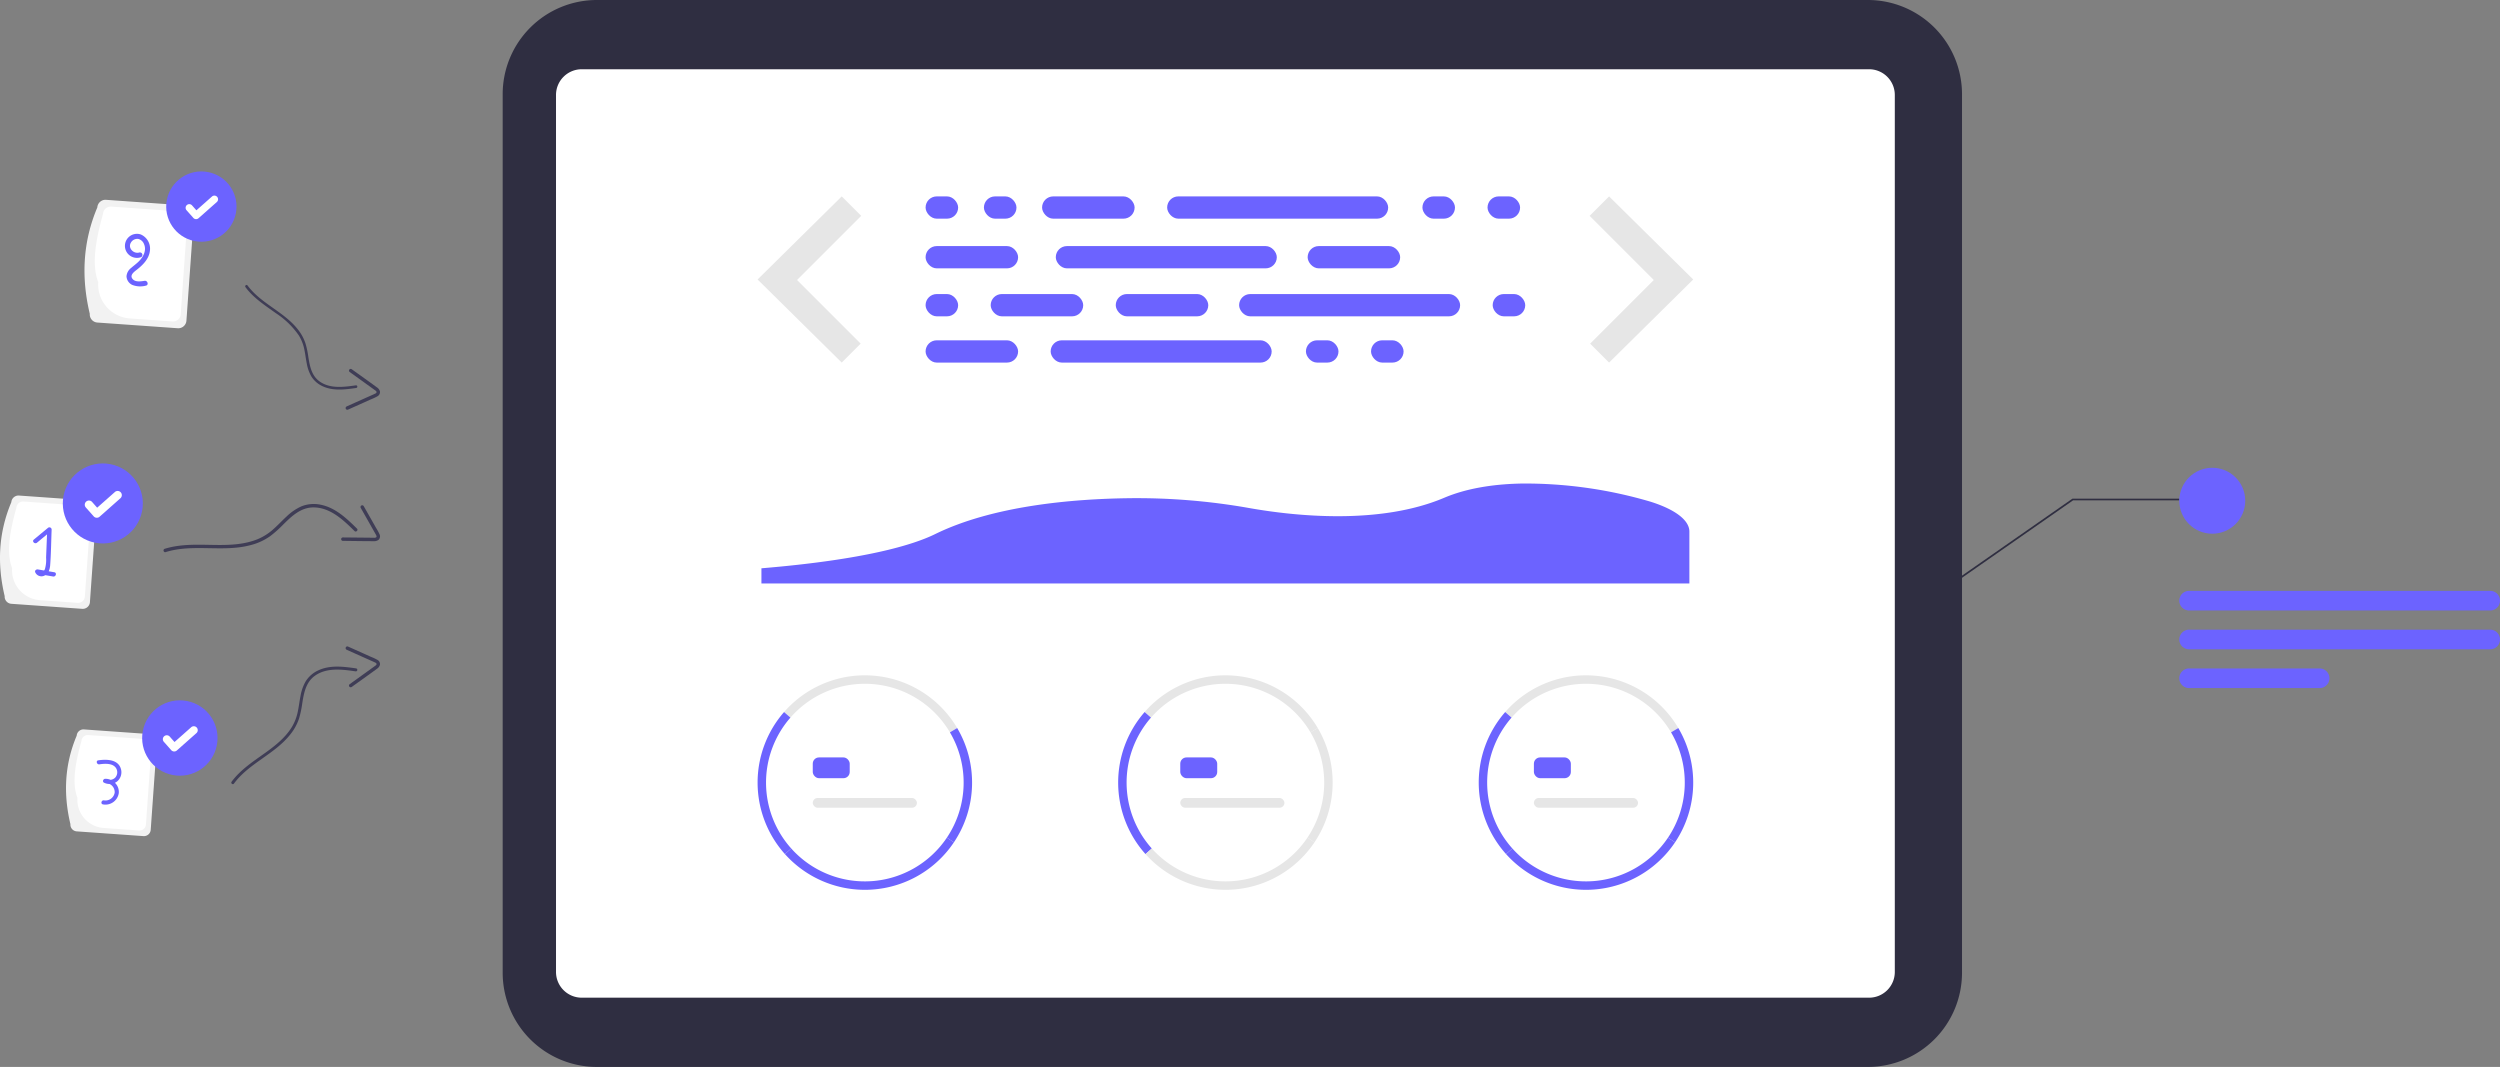 <svg xmlns="http://www.w3.org/2000/svg" width="800.366" height="341.574" viewBox="0 0 800.366 341.574" xmlns:xlink="http://www.w3.org/1999/xlink" role="img" artist="Katerina Limpitsouni" source="https://undraw.co/"><rect x="0" y="0" width="800.366" height="341.574" fill="#808080" stroke="none"/><g transform="translate(-569.67 -223.146)"><path d="M311.446,467.2H30.128A30.162,30.162,0,0,1,0,437.074V30.128A30.162,30.162,0,0,1,30.128,0H311.446a30.162,30.162,0,0,1,30.128,30.128V437.074A30.163,30.163,0,0,1,311.446,467.2Z" transform="translate(1197.801 223.146) rotate(90)" fill="#2f2e41" data-darkreader-inline-fill="" style="--darkreader-inline-fill: #262534;"/><path d="M289.009,428.611H8.226A8.235,8.235,0,0,1,0,420.385V8.226A8.235,8.235,0,0,1,8.226,0H289.009a8.235,8.235,0,0,1,8.226,8.226V420.385A8.235,8.235,0,0,1,289.009,428.611Z" transform="translate(1176.285 245.316) rotate(90)" fill="#fff" data-darkreader-inline-fill="" style="--darkreader-inline-fill: #181a1b;"/><g transform="translate(812.213 439.349)"><path d="M512.7,410.083a31.631,31.631,0,0,0-51.062-4.717l-2.036-1.779a34.329,34.329,0,0,1,55.424,5.119Z" transform="translate(-451.125 -391.831)" fill="#e6e6e6" data-darkreader-inline-fill="" style="--darkreader-inline-fill: #d8d5d0;"/><path d="M569.036,463.126l-2.244-1.508a31.647,31.647,0,0,0,.97-33.709l2.326-1.377A34.351,34.351,0,0,1,569.036,463.126Z" transform="translate(-506.192 -409.657)" fill="#6c63ff" data-darkreader-inline-fill="" style="--darkreader-inline-fill: currentColor;"/><path d="M450.929,461.484a34.327,34.327,0,0,1-.282-45.479l2.036,1.779a31.624,31.624,0,0,0,.258,41.9Z" transform="translate(-442.175 -404.25)" fill="#6c63ff" data-darkreader-inline-fill="" style="--darkreader-inline-fill: currentColor;"/><path d="M485.755,515.388a34.385,34.385,0,0,1-25.579-11.437l2.014-1.8a31.631,31.631,0,0,0,49.833-3.471l2.244,1.508a34.31,34.31,0,0,1-28.511,15.2Z" transform="translate(-451.422 -446.718)" fill="#6c63ff" data-darkreader-inline-fill="" style="--darkreader-inline-fill: currentColor;"/></g><g transform="translate(927.647 439.349)"><path d="M512.7,410.083a31.631,31.631,0,0,0-51.062-4.717l-2.036-1.779a34.329,34.329,0,0,1,55.424,5.119Z" transform="translate(-451.125 -391.831)" fill="#e6e6e6" data-darkreader-inline-fill="" style="--darkreader-inline-fill: #d8d5d0;"/><path d="M569.036,463.126l-2.244-1.508a31.647,31.647,0,0,0,.97-33.709l2.326-1.377A34.351,34.351,0,0,1,569.036,463.126Z" transform="translate(-506.192 -409.657)" fill="#e6e6e6" data-darkreader-inline-fill="" style="--darkreader-inline-fill: #d8d5d0;"/><path d="M450.929,461.484a34.327,34.327,0,0,1-.282-45.479l2.036,1.779a31.624,31.624,0,0,0,.258,41.9Z" transform="translate(-442.175 -404.25)" fill="#6c63ff" data-darkreader-inline-fill="" style="--darkreader-inline-fill: currentColor;"/><path d="M485.755,515.388a34.385,34.385,0,0,1-25.579-11.437l2.014-1.8a31.631,31.631,0,0,0,49.833-3.471l2.244,1.508a34.31,34.31,0,0,1-28.511,15.2Z" transform="translate(-451.422 -446.718)" fill="#e6e6e6" data-darkreader-inline-fill="" style="--darkreader-inline-fill: #d8d5d0;"/></g><g transform="translate(1043.081 439.349)"><path d="M512.7,410.083a31.631,31.631,0,0,0-51.062-4.717l-2.036-1.779a34.329,34.329,0,0,1,55.424,5.119Z" transform="translate(-451.125 -391.831)" fill="#e6e6e6" data-darkreader-inline-fill="" style="--darkreader-inline-fill: #d8d5d0;"/><path d="M569.036,463.126l-2.244-1.508a31.647,31.647,0,0,0,.97-33.709l2.326-1.377A34.351,34.351,0,0,1,569.036,463.126Z" transform="translate(-506.192 -409.657)" fill="#6c63ff" data-darkreader-inline-fill="" style="--darkreader-inline-fill: currentColor;"/><path d="M450.929,461.484a34.327,34.327,0,0,1-.282-45.479l2.036,1.779a31.624,31.624,0,0,0,.258,41.9Z" transform="translate(-442.175 -404.25)" fill="#6c63ff" data-darkreader-inline-fill="" style="--darkreader-inline-fill: currentColor;"/><path d="M485.755,515.388a34.385,34.385,0,0,1-25.579-11.437l2.014-1.8a31.631,31.631,0,0,0,49.833-3.471l2.244,1.508a34.31,34.31,0,0,1-28.511,15.2Z" transform="translate(-451.422 -446.718)" fill="#6c63ff" data-darkreader-inline-fill="" style="--darkreader-inline-fill: currentColor;"/></g><rect width="11.832" height="6.652" rx="2" transform="translate(829.872 465.632)" fill="#6c63ff" data-darkreader-inline-fill="" style="--darkreader-inline-fill: currentColor;"/><rect width="33.347" height="3.118" rx="1.559" transform="translate(829.872 478.619)" fill="#e6e6e6" data-darkreader-inline-fill="" style="--darkreader-inline-fill: #d8d5d0;"/><rect width="11.832" height="6.652" rx="2" transform="translate(947.526 465.632)" fill="#6c63ff" data-darkreader-inline-fill="" style="--darkreader-inline-fill: currentColor;"/><rect width="33.347" height="3.118" rx="1.559" transform="translate(947.526 478.619)" fill="#e6e6e6" data-darkreader-inline-fill="" style="--darkreader-inline-fill: #d8d5d0;"/><rect width="11.832" height="6.652" rx="2" transform="translate(1060.74 465.632)" fill="#6c63ff" data-darkreader-inline-fill="" style="--darkreader-inline-fill: currentColor;"/><rect width="33.347" height="3.118" rx="1.559" transform="translate(1060.74 478.619)" fill="#e6e6e6" data-darkreader-inline-fill="" style="--darkreader-inline-fill: #d8d5d0;"/><g transform="translate(865.992 286.022)"><rect width="29.619" height="7.13" rx="3.565" transform="translate(37.298)" fill="#6c63ff" data-darkreader-inline-fill="" style="--darkreader-inline-fill: currentColor;"/><rect width="10.421" height="7.13" rx="3.565" transform="translate(159.064)" fill="#6c63ff" data-darkreader-inline-fill="" style="--darkreader-inline-fill: currentColor;"/><rect width="10.421" height="7.13" rx="3.565" transform="translate(179.908)" fill="#6c63ff" data-darkreader-inline-fill="" style="--darkreader-inline-fill: currentColor;"/><rect width="70.756" height="7.13" rx="3.565" transform="translate(77.338)" fill="#6c63ff" data-darkreader-inline-fill="" style="--darkreader-inline-fill: currentColor;"/><rect width="29.619" height="7.13" rx="3.565" transform="translate(0.001 46.074)" fill="#6c63ff" data-darkreader-inline-fill="" style="--darkreader-inline-fill: currentColor;"/><rect width="10.421" height="7.13" rx="3.565" transform="translate(121.767 46.074)" fill="#6c63ff" data-darkreader-inline-fill="" style="--darkreader-inline-fill: currentColor;"/><rect width="10.421" height="7.13" rx="3.565" transform="translate(142.61 46.074)" fill="#6c63ff" data-darkreader-inline-fill="" style="--darkreader-inline-fill: currentColor;"/><rect width="70.756" height="7.13" rx="3.565" transform="translate(40.041 46.074)" fill="#6c63ff" data-darkreader-inline-fill="" style="--darkreader-inline-fill: currentColor;"/><rect width="29.619" height="7.13" rx="3.565" transform="translate(122.316 15.906)" fill="#6c63ff" data-darkreader-inline-fill="" style="--darkreader-inline-fill: currentColor;"/><rect width="29.619" height="7.13" rx="3.565" transform="translate(0.001 15.906)" fill="#6c63ff" data-darkreader-inline-fill="" style="--darkreader-inline-fill: currentColor;"/><rect width="10.421" height="7.13" rx="3.565" transform="translate(0.001)" fill="#6c63ff" data-darkreader-inline-fill="" style="--darkreader-inline-fill: currentColor;"/><rect width="10.421" height="7.13" rx="3.565" transform="translate(0 31.264)" fill="#6c63ff" data-darkreader-inline-fill="" style="--darkreader-inline-fill: currentColor;"/><rect width="70.756" height="7.13" rx="3.565" transform="translate(41.686 15.906)" fill="#6c63ff" data-darkreader-inline-fill="" style="--darkreader-inline-fill: currentColor;"/><rect width="29.619" height="7.13" rx="3.565" transform="translate(60.884 31.264)" fill="#6c63ff" data-darkreader-inline-fill="" style="--darkreader-inline-fill: currentColor;"/><rect width="29.619" height="7.13" rx="3.565" transform="translate(20.843 31.264)" fill="#6c63ff" data-darkreader-inline-fill="" style="--darkreader-inline-fill: currentColor;"/><rect width="10.421" height="7.13" rx="3.565" transform="translate(18.675)" fill="#6c63ff" data-darkreader-inline-fill="" style="--darkreader-inline-fill: currentColor;"/><rect width="10.421" height="7.13" rx="3.565" transform="translate(181.553 31.264)" fill="#6c63ff" data-darkreader-inline-fill="" style="--darkreader-inline-fill: currentColor;"/><rect width="70.756" height="7.13" rx="3.565" transform="translate(100.375 31.264)" fill="#6c63ff" data-darkreader-inline-fill="" style="--darkreader-inline-fill: currentColor;"/></g><path d="M286.549,192.205l-26.939,26.6,26.939,26.6,6.061-6.061-20.37-20.373,20.541-20.541Z" transform="translate(552.602 93.817)" fill="#e6e6e6" data-darkreader-inline-fill="" style="--darkreader-inline-fill: #d8d5d0;"/><path d="M326.4,192.205l26.938,26.6L326.4,245.41l-6.061-6.061,20.372-20.372-20.542-20.541Z" transform="translate(758.411 93.817)" fill="#e6e6e6" data-darkreader-inline-fill="" style="--darkreader-inline-fill: #d8d5d0;"/><path d="M472.167,337.638h297.08V320.916c-.091-3.562-4.549-6.962-12.366-9.431l-.081-.026a141.828,141.828,0,0,0-41.386-5.809c-9.692.2-17.989,1.732-24.662,4.559-20.769,8.8-48.052,5.832-62.466,3.277a206.044,206.044,0,0,0-38.562-3.141c-18.046.232-43.446,2.415-61.97,11.5-7.075,3.467-22.461,8.173-55.588,10.939Z" transform="translate(341.273 72.301)" fill="#6c63ff" style="isolation: isolate; --darkreader-inline-fill: currentColor;" data-darkreader-inline-fill=""/><path d="M412.912,50.837l50.779-35.4h34.23v.52H463.926l-50.6,35.276Z" transform="translate(769.444 367.362)" fill="#2f2e41" data-darkreader-inline-fill="" style="--darkreader-inline-fill: #c5c0b8;"/><circle cx="10.556" cy="10.556" r="10.556" transform="translate(1267.364 372.902)" fill="#6c63ff" data-darkreader-inline-fill="" style="--darkreader-inline-fill: currentColor;"/><path d="M938.155,174.823H841.773a3.145,3.145,0,0,1,0-6.29h96.382a3.145,3.145,0,0,1,0,6.29Z" transform="translate(428.736 243.771)" fill="#6c63ff" data-darkreader-inline-fill="" style="--darkreader-inline-fill: currentColor;"/><path d="M938.155,194.2H841.773a3.145,3.145,0,1,1,0-6.29h96.382a3.145,3.145,0,0,1,0,6.29Z" transform="translate(428.736 236.818)" fill="#6c63ff" data-darkreader-inline-fill="" style="--darkreader-inline-fill: currentColor;"/><path d="M883.553,213.572h-41.78a3.145,3.145,0,0,1,0-6.29h41.78a3.145,3.145,0,0,1,0,6.29Z" transform="translate(428.736 229.863)" fill="#6c63ff" data-darkreader-inline-fill="" style="--darkreader-inline-fill: currentColor;"/><g transform="translate(569.67 276.088)"><path d="M717.889,331.6c-2.426-10.192-2.022-20.23,2.133-30.064a2.3,2.3,0,0,1,2.458-2.133l22.705,1.611a2.3,2.3,0,0,1,2.132,2.458l-2.134,30.065a2.3,2.3,0,0,1-2.458,2.133l-22.7-1.612a2.3,2.3,0,0,1-2.136-2.458Z" transform="translate(-716.395 -193.697)" fill="#f2f2f2" data-darkreader-inline-fill="" style="--darkreader-inline-fill: #e0ddd9;"/><path d="M723.546,324.795c-1.942-5.022-.7-11.929,1.371-19.328a2.157,2.157,0,0,1,2.3-2l19.513,1.384a2.157,2.157,0,0,1,2,2.3l-1.9,26.753a2.158,2.158,0,0,1-2.3,2l-12.088-.858a9.609,9.609,0,0,1-8.9-10.254Z" transform="translate(-719.667 -195.849)" fill="#fff" data-darkreader-inline-fill="" style="--darkreader-inline-fill: #e8e6e3;"/><path d="M745.694,335.4l-1.788-.307a6.008,6.008,0,0,0,.468-2.042c.282-3.763.311-7.561.461-11.332a.715.715,0,0,0-1.205-.5l-4.491,3.72c-.7.58.3,1.575,1,1l3.223-2.67-.3,7.411a10.729,10.729,0,0,1-.388,3.741,1.8,1.8,0,0,1-.258.418l-1.979-.34c-.474-.081-1.077.314-.869.869a2.166,2.166,0,0,0,2.941,1.121,2.385,2.385,0,0,0,.3-.157l2.516.432C746.208,336.91,746.59,335.549,745.694,335.4Z" transform="translate(-728.305 -205.139)" fill="#6c63ff" data-darkreader-inline-fill="" style="--darkreader-inline-fill: currentColor;"/><path d="M997.805,544.726c-2.286-9.6-1.9-19.053,2.009-28.315a2.169,2.169,0,0,1,2.315-2.008l21.385,1.518a2.17,2.17,0,0,1,2.008,2.315l-2.009,28.315a2.17,2.17,0,0,1-2.315,2.008l-21.385-1.518A2.17,2.17,0,0,1,997.805,544.726Z" transform="translate(-975.262 -333.824)" fill="#f2f2f2" data-darkreader-inline-fill="" style="--darkreader-inline-fill: #e0ddd9;"/><path d="M1003.489,538.554c-1.829-4.73-.659-11.235,1.292-18.2a2.032,2.032,0,0,1,2.168-1.881l18.378,1.3a2.031,2.031,0,0,1,1.881,2.168l-1.788,25.2a2.032,2.032,0,0,1-2.168,1.881l-11.384-.808a9.05,9.05,0,0,1-8.379-9.657Z" transform="translate(-978.701 -336.087)" fill="#fff" data-darkreader-inline-fill="" style="--darkreader-inline-fill: #e8e6e3;"/><path d="M1024.4,543.7a3.744,3.744,0,0,0,.69-.418,3.817,3.817,0,0,0,1.248-3.969c-.862-3.168-4.651-3.187-7.268-2.806-.844.123-.485,1.406.354,1.283,1.763-.257,4.531-.465,5.476,1.461a2.53,2.53,0,0,1-.4,2.787,2.461,2.461,0,0,1-1.5.712,3.957,3.957,0,0,0-1.742-.325c-.616.029-.962.926-.336,1.239a4,4,0,0,0,1.776.42,2.886,2.886,0,0,1,1.628,2.748,2.981,2.981,0,0,1-3.394,2.5h-.016c-.836-.168-1.194,1.114-.354,1.283a4.324,4.324,0,0,0,5.049-3.448q.017-.092.03-.183a4.04,4.04,0,0,0-1.239-3.284Z" transform="translate(-987.612 -346.033)" fill="#6c63ff" data-darkreader-inline-fill="" style="--darkreader-inline-fill: currentColor;"/><path d="M944.089,208.906c-2.751-11.555-2.294-22.934,2.418-34.084a2.611,2.611,0,0,1,2.787-2.417l25.74,1.826a2.611,2.611,0,0,1,2.417,2.787l-2.42,34.082a2.611,2.611,0,0,1-2.787,2.417l-25.738-1.825A2.611,2.611,0,0,1,944.089,208.906Z" transform="translate(-915.346 -161.375)" fill="#f2f2f2" data-darkreader-inline-fill="" style="--darkreader-inline-fill: #e0ddd9;"/><path d="M949.676,200.647c-2.2-5.694-.794-13.524,1.554-21.913a2.445,2.445,0,0,1,2.61-2.264l22.125,1.569a2.446,2.446,0,0,1,2.264,2.61l-2.153,30.33a2.446,2.446,0,0,1-2.61,2.264l-13.7-.972a10.894,10.894,0,0,1-10.086-11.625Z" transform="translate(-918.229 -163.27)" fill="#fff" data-darkreader-inline-fill="" style="--darkreader-inline-fill: #e8e6e3;"/><path d="M971.7,193.022a3.851,3.851,0,1,0-.049,7.329.8.8,0,0,0-.426-1.544c-1.8.525-3.717-1.418-2.684-3.154a2.368,2.368,0,0,1,2.416-1.184,2.679,2.679,0,0,1,1.785,1.62c.883,1.989-.166,4.008-1.554,5.454-.793.824-1.723,1.465-2.578,2.22a3.727,3.727,0,0,0-1.466,2.645,3.2,3.2,0,0,0,1.821,2.766,6.974,6.974,0,0,0,4.37.245c1.014-.164.584-1.706-.425-1.544-1.271.2-3.172.514-3.977-.814-.69-1.134.731-2.13,1.5-2.733,1.945-1.516,3.911-3.478,4.2-6.053A4.956,4.956,0,0,0,971.7,193.022Z" transform="translate(-926.643 -170.91)" fill="#6c63ff" data-darkreader-inline-fill="" style="--darkreader-inline-fill: currentColor;"/><g transform="translate(52.354 108.408)"><path d="M524.262,403.361c8.979-2.79,18.591.227,27.619-2.348a18.722,18.722,0,0,0,5.8-2.725,36.057,36.057,0,0,0,4.223-3.758c2.716-2.686,5.665-5.507,9.745-5.476,5.373.041,9.5,4.032,13.08,7.556.506.5,1.286-.281.78-.78-3.291-3.238-6.846-6.654-11.531-7.622a10.641,10.641,0,0,0-6.29.522,16.419,16.419,0,0,0-4.674,3.2c-1.442,1.323-2.773,2.763-4.235,4.065a17.631,17.631,0,0,1-5.194,3.279c-4.139,1.648-8.678,1.85-13.08,1.8-5.526-.06-11.183-.437-16.537,1.227-.676.21-.387,1.274.3,1.063Z" transform="translate(-523.585 -387.956)" fill="#3f3d56" data-darkreader-inline-fill="" style="--darkreader-inline-fill: #bab4ab;"/><path d="M684.549,389.889l2.76,4.865,1.332,2.355c.237.418.481.834.713,1.258.142.259.452.727.156.972a1.438,1.438,0,0,1-.839.131c-.486,0-.973-.01-1.46-.015l-2.738-.027-5.657-.057a.551.551,0,0,0,0,1.1c3.284.033,6.57.1,9.854.1a2.356,2.356,0,0,0,1.612-.444,1.533,1.533,0,0,0,.3-1.767,16.782,16.782,0,0,0-1.114-2.045l-1.2-2.119-2.76-4.865a.552.552,0,0,0-.952.556Z" transform="translate(-621.431 -388.666)" fill="#3f3d56" data-darkreader-inline-fill="" style="--darkreader-inline-fill: #bab4ab;"/></g><g transform="translate(78.497 38.289)"><path d="M768.876,279.724c4.324,5.862,11.708,8.39,16.162,14.141a14.5,14.5,0,0,1,2.368,4.366,27.924,27.924,0,0,1,.912,4.284c.462,2.923,1.009,6.037,3.57,7.89,3.373,2.442,7.779,1.842,11.632,1.286a.427.427,0,1,1,.129.844c-3.54.511-7.326,1.012-10.695-.534a8.244,8.244,0,0,1-3.686-3.213,12.728,12.728,0,0,1-1.451-4.144c-.3-1.488-.463-3-.778-4.481a13.656,13.656,0,0,0-1.738-4.431,26.49,26.49,0,0,0-7.34-7.126c-3.478-2.5-7.178-4.86-9.759-8.355-.326-.444.343-.973.671-.529Z" transform="translate(-768.115 -279.555)" fill="#3f3d56" data-darkreader-inline-fill="" style="--darkreader-inline-fill: #bab4ab;"/><path d="M884.273,274.009l5.106-2.285,2.471-1.105c.439-.2.881-.387,1.318-.592.268-.125.795-.317.7-.691-.064-.255-.4-.459-.6-.6-.391-.289-.79-.568-1.184-.853l-2.22-1.6-4.591-3.3a.551.551,0,1,1,.653-.888c2.664,1.919,5.354,3.809,8,5.757a2.356,2.356,0,0,1,1.036,1.31,1.533,1.533,0,0,1-.814,1.6,16.79,16.79,0,0,1-2.109.987l-2.22,1-5.106,2.285a.552.552,0,0,1-.437-1.012Z" transform="translate(-851.818 -235.115)" fill="#3f3d56" data-darkreader-inline-fill="" style="--darkreader-inline-fill: #bab4ab;"/></g><g transform="translate(74.051 154.018)"><path d="M821.974,524.236c4.861-6.59,13.162-9.431,18.168-15.9a16.3,16.3,0,0,0,2.664-4.905,31.4,31.4,0,0,0,1.025-4.816c.518-3.286,1.134-6.786,4.014-8.869,3.792-2.743,8.745-2.072,13.076-1.445a.48.48,0,1,0,.148-.949c-3.979-.575-8.237-1.137-12.022.6a9.267,9.267,0,0,0-4.144,3.612,14.3,14.3,0,0,0-1.628,4.654c-.33,1.672-.518,3.369-.875,5.037a15.359,15.359,0,0,1-1.954,4.981c-2.054,3.291-5.137,5.772-8.251,8.01-3.908,2.812-8.072,5.463-10.971,9.392-.365.5.386,1.094.754.592Z" transform="translate(-821.127 -480.33)" fill="#3f3d56" data-darkreader-inline-fill="" style="--darkreader-inline-fill: #bab4ab;"/><path d="M937.273,587.438l5.106,2.285,2.471,1.105c.439.2.881.387,1.318.592.268.125.795.317.7.691-.064.255-.4.459-.6.6-.391.289-.79.568-1.184.853l-2.22,1.6-4.591,3.3a.551.551,0,1,0,.653.888c2.664-1.919,5.354-3.809,8-5.757a2.356,2.356,0,0,0,1.036-1.31,1.533,1.533,0,0,0-.814-1.6,16.778,16.778,0,0,0-2.109-.987l-2.22-1-5.106-2.285a.552.552,0,0,0-.437,1.012Z" transform="translate(-900.372 -586.393)" fill="#3f3d56" data-darkreader-inline-fill="" style="--darkreader-inline-fill: #bab4ab;"/></g><g transform="translate(51.27 0)"><circle cx="11.254" cy="11.254" r="11.254" transform="translate(4.295 0) rotate(11)" fill="#6c63ff" data-darkreader-inline-fill="" style="--darkreader-inline-fill: currentColor;"/><path d="M3.778,8.559a1.167,1.167,0,0,1-.7-.233l-.01-.01L.418,6.289a1.175,1.175,0,0,1,1.43-1.862L3.562,5.741,7.61.46A1.175,1.175,0,0,1,9.257.242h0L9.232.277,9.258.242A1.177,1.177,0,0,1,9.475,1.89L4.714,8.1a1.176,1.176,0,0,1-.935.458Z" transform="translate(9.206 8.073) rotate(11)" fill="#fff" data-darkreader-inline-fill="" style="--darkreader-inline-fill: #e8e6e3;"/></g><g transform="translate(43.431 169.183)"><circle cx="12.065" cy="12.065" r="12.065" transform="translate(4.604 0) rotate(11)" fill="#6c63ff" data-darkreader-inline-fill="" style="--darkreader-inline-fill: currentColor;"/><path d="M4.094,9.176a1.251,1.251,0,0,1-.753-.25l-.013-.01L.493,6.748a1.259,1.259,0,1,1,1.533-2L3.862,6.156,8.2.494A1.258,1.258,0,0,1,9.969.261h0L9.942.3,9.969.259A1.258,1.258,0,0,1,10.2,2.025L5.1,8.685a1.258,1.258,0,0,1-1,.491Z" transform="translate(9.826 8.646) rotate(11)" fill="#fff" data-darkreader-inline-fill="" style="--darkreader-inline-fill: #e8e6e3;"/></g><g transform="translate(17.899 93.216)"><circle cx="12.81" cy="12.81" r="12.81" transform="translate(4.889 0) rotate(11)" fill="#6c63ff" data-darkreader-inline-fill="" style="--darkreader-inline-fill: currentColor;"/><path d="M4.348,9.741a1.332,1.332,0,0,1-.8-.266l-.014-.011L.524,7.162A1.338,1.338,0,0,1,2.152,5.038L4.1,6.534,8.71.522A1.337,1.337,0,0,1,10.582.274h0l-.029.04.03-.04a1.339,1.339,0,0,1,.247,1.875L5.414,9.218A1.338,1.338,0,0,1,4.35,9.74Z" transform="translate(10.431 9.182) rotate(11)" fill="#fff" data-darkreader-inline-fill="" style="--darkreader-inline-fill: #e8e6e3;"/></g></g></g></svg>